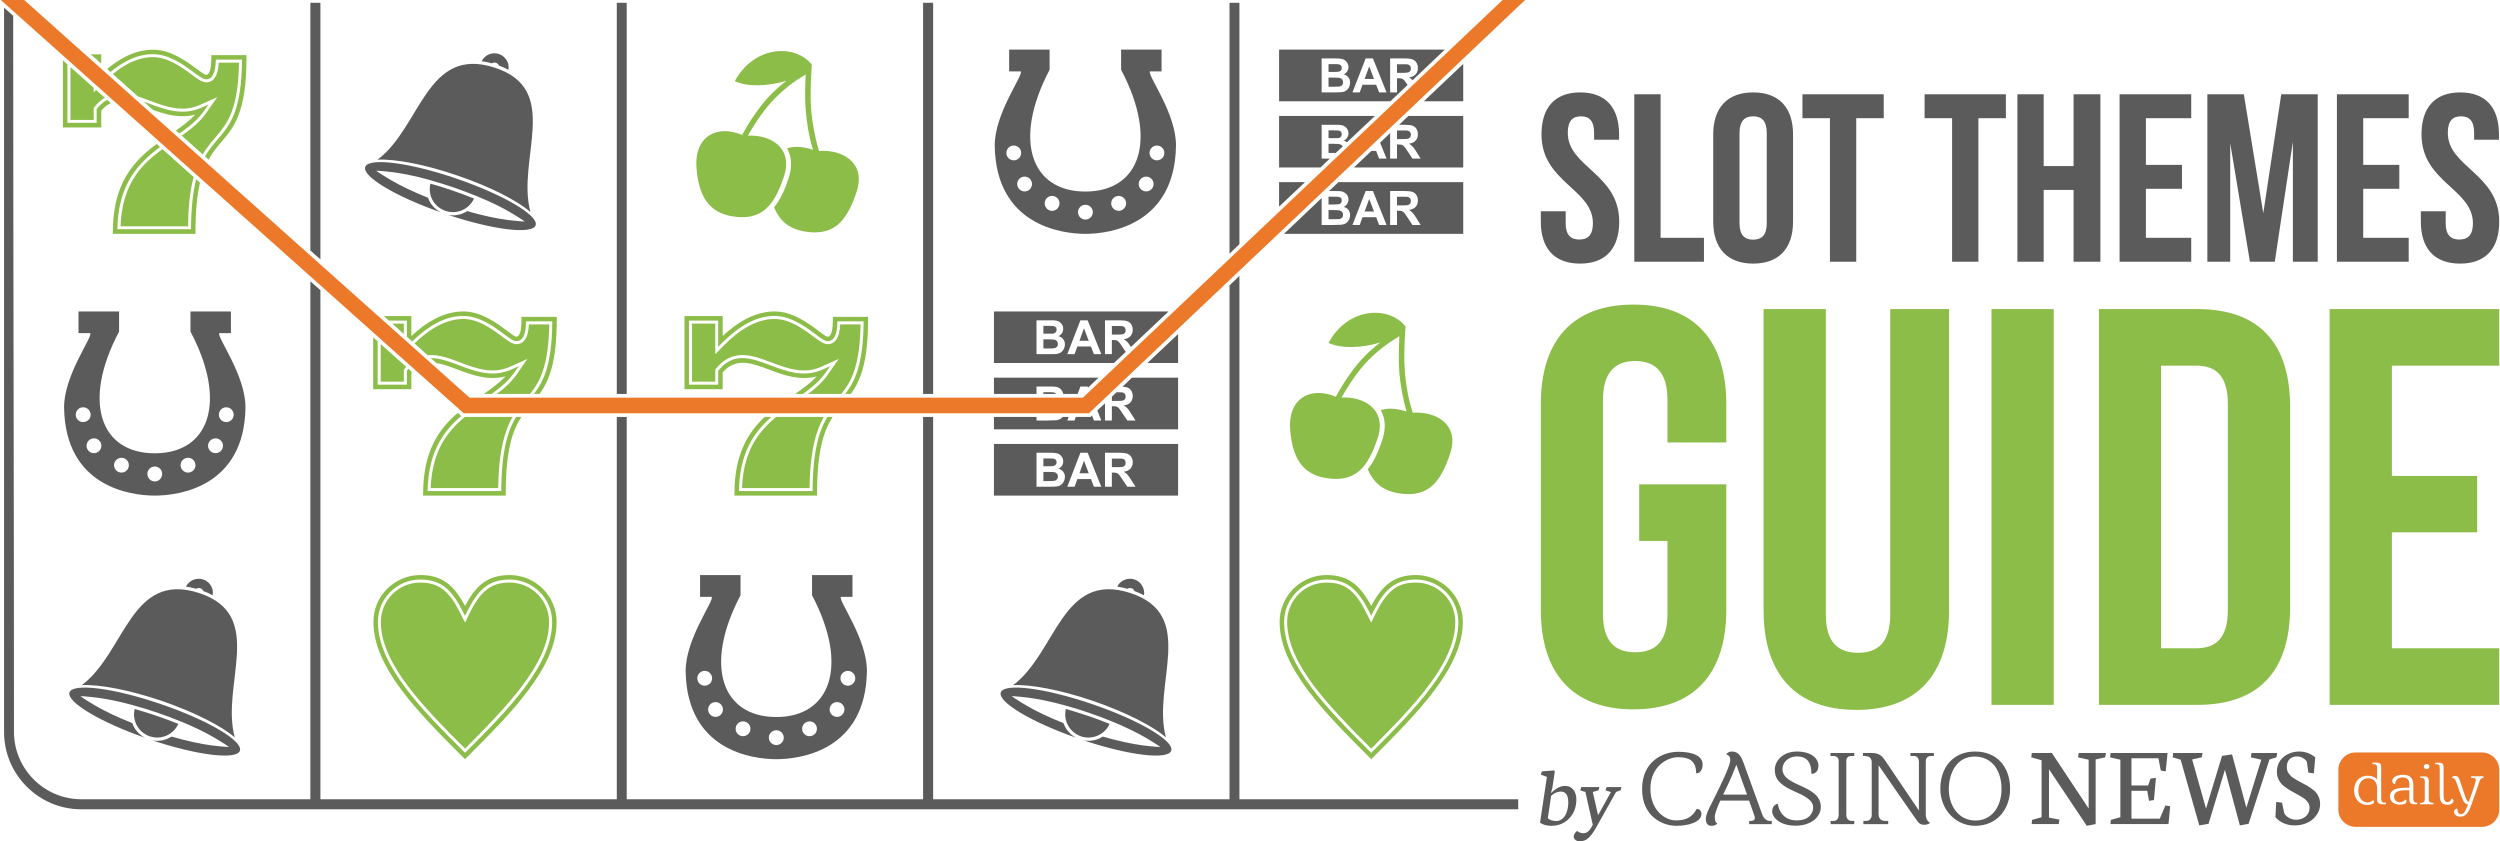 <?xml version="1.0" encoding="UTF-8"?>
<!DOCTYPE svg PUBLIC "-//W3C//DTD SVG 1.1//EN" "http://www.w3.org/Graphics/SVG/1.1/DTD/svg11.dtd">
<!-- Creator: CorelDRAW X7 -->
<svg xmlns="http://www.w3.org/2000/svg" xml:space="preserve" width="1887px" height="635px" version="1.1" style="shape-rendering:geometricPrecision; text-rendering:geometricPrecision; image-rendering:optimizeQuality; fill-rule:evenodd; clip-rule:evenodd"
viewBox="0 0 18900 6364"
 xmlns:xlink="http://www.w3.org/1999/xlink">
 <defs>
  <style type="text/css">
   <![CDATA[
    .fil4 {fill:#5B5B5B}
    .fil2 {fill:#8CBD49}
    .fil1 {fill:#EC792A}
    .fil6 {fill:#EC792A}
    .fil3 {fill:#5B5B5B;fill-rule:nonzero}
    .fil0 {fill:#5B5B5B;fill-rule:nonzero}
    .fil5 {fill:#8CBD49;fill-rule:nonzero}
   ]]>
  </style>
 </defs>
 <g id="Layer_x0020_1">
  <g id="_1103530528">
   <g>
    <path class="fil0" d="M11703 6189c5,6 14,12 26,16 12,4 25,6 39,6 20,0 38,-9 55,-27 16,-17 26,-43 32,-78 1,-10 2,-21 3,-31 0,-10 -1,-21 -2,-31 -2,-11 -5,-20 -8,-28 -4,-8 -10,-15 -17,-20 -8,-5 -17,-8 -28,-8 -27,0 -52,11 -75,32l-25 169zm-53 -329l8 -25 92 -7 6 7 -19 127 -10 34 4 0c35,-34 69,-51 101,-51 31,0 55,13 71,39 15,26 20,60 13,101 -5,34 -17,63 -36,88 -19,25 -41,43 -67,56 -26,12 -54,18 -83,18 -34,0 -63,-8 -86,-23l52 -347 -46 -17zm249 465c3,-15 11,-28 25,-39 15,11 30,17 46,17 5,0 10,0 14,-1 4,-1 9,-3 15,-6 5,-3 11,-8 17,-14 6,-7 12,-16 18,-26l9 -16 -56 -249 -39 -12 8 -25 137 0 -6 24 -44 13 40 176 97 -175 -41 -14 9 -24 112 0 -6 24 -35 13 -149 266c-23,41 -44,69 -62,84 -18,16 -39,23 -64,23 -15,0 -26,-4 -34,-12 -9,-8 -12,-17 -11,-27z"/>
    <path class="fil1" d="M17814 6255l955 0c72,0 131,-59 131,-131l0 -301c0,-72 -59,-131 -131,-131l-955 0c-72,0 -131,59 -131,131l0 301c0,72 59,131 131,131zm193 -450c0,-24 -8,-36 -32,-36l-34 0 0 12 12 0c22,0 23,16 23,27l0 90c-11,-18 -39,-30 -68,-30 -78,0 -106,60 -106,112 0,60 41,109 98,109 14,0 53,-2 53,-22 0,-7 -7,-15 -7,-15 -2,3 -17,18 -43,18 -42,0 -69,-42 -69,-89 0,-48 25,-94 74,-94 45,0 68,32 68,77l0 84c0,25 18,36 34,36l33 0 0 -12 -13 0c-16,0 -23,-13 -23,-29l0 -238zm266 267c-17,0 -23,-12 -23,-33l0 -101c0,-58 -31,-77 -80,-77 -45,0 -79,20 -79,47 0,24 22,24 22,24 0,-21 13,-51 57,-51 49,0 50,37 50,57l0 21 -28 0c-66,0 -119,12 -119,67 0,46 45,61 72,61 49,0 54,-17 54,-26 0,-7 -8,-13 -10,-13 0,0 -12,21 -42,21 -19,0 -42,-13 -42,-42 0,-36 31,-49 86,-49l29 0 0 69c0,12 1,37 37,37l23 0 0 -12 -7 0zm99 -273c0,-12 -9,-19 -22,-19 -11,0 -21,7 -21,19 0,11 10,18 21,18 13,0 22,-6 22,-18zm19 274c-11,0 -24,-9 -24,-25l0 -140c0,-22 -7,-35 -33,-35l-31 0 0 12 11 0c16,0 23,8 23,23l0 140c0,18 -14,25 -24,25l-11 0 0 11 100 0 0 -11 -11 0zm117 -5c-20,0 -29,-20 -29,-47l0 -221c0,-17 -9,-30 -29,-30l-35 0 0 11 12 0c11,0 23,5 23,25l0 211c0,58 28,71 57,71 28,0 47,-13 47,-32 0,-13 -16,-15 -16,-15 -2,12 -11,27 -30,27zm180 -196l0 12c29,0 35,6 35,16 0,18 -34,115 -53,165 -5,-1 -13,-5 -20,-21 -9,-21 -41,-122 -50,-146 -6,-17 -14,-28 -34,-28 -13,0 -24,6 -24,14 21,0 28,19 34,34 14,39 34,100 50,135 8,19 22,31 37,31 -8,22 -22,75 -52,75 -25,0 -28,-26 -28,-43 0,0 -25,3 -25,25 0,16 14,37 50,37 42,0 65,-42 82,-92 28,-79 52,-146 60,-173 7,-23 19,-29 31,-29l0 -12 -93 0z"/>
    <path class="fil0" d="M15360 5729l4 -33 152 0 278 420 0 -369 -80 -18 5 -33 206 0 -6 33 -72 16 0 489 -67 13 -286 -428 0 366 79 15 -5 34 -205 0 3 -32 72 -20 0 -431 -78 -22zm596 0l4 -33 431 0 -14 139 -37 -6 -18 -93 -204 0 0 206 126 0 18 -52 41 -6 -15 168 -37 6 -14 -76 -119 0 0 211 214 0 43 -100 36 6 -13 135 -439 0 3 -32 72 -20 0 -435 -78 -18zm474 0l3 -33 223 0 -7 33 -72 16 105 372 121 -399 76 -11 108 403 113 -363 -79 -18 5 -33 194 0 -5 33 -53 16 -158 487 -66 12 -113 -421 -124 409 -70 12 -141 -497 -60 -18zm777 452l6 -115 44 6 17 81c8,14 20,25 36,34 16,9 34,14 53,14 16,0 32,-3 47,-9 15,-6 28,-16 39,-30 11,-15 16,-32 16,-52 0,-15 -4,-29 -13,-42 -9,-12 -21,-24 -36,-33 -14,-10 -30,-19 -48,-28 -18,-10 -35,-19 -53,-30 -18,-11 -34,-22 -48,-34 -15,-12 -27,-28 -36,-46 -9,-18 -13,-37 -13,-59 0,-31 8,-59 24,-83 17,-23 38,-41 63,-52 25,-12 52,-18 81,-18 47,0 87,15 122,44l-10 121 -42 -5 -11 -82c-5,-10 -14,-19 -29,-28 -14,-9 -29,-13 -45,-13 -23,0 -42,7 -56,20 -15,14 -22,35 -22,62 0,16 4,32 13,45 10,14 21,26 36,36 15,10 32,19 50,29 18,9 36,19 54,29 18,11 34,22 49,34 15,11 27,26 36,44 9,18 14,38 14,60 0,32 -9,61 -28,86 -18,26 -42,45 -71,58 -29,13 -60,19 -93,19 -30,0 -58,-5 -85,-17 -26,-12 -46,-27 -61,-46zm-4382 -332c2,1 4,1 6,1 16,0 43,-20 43,-66 0,-66 -73,-97 -185,-97 -111,0 -273,69 -273,282 0,207 153,278 259,278 95,0 190,-30 190,-90 0,-22 -14,-38 -36,-38 -35,65 -82,87 -158,87 -82,0 -192,-77 -192,-240 0,-166 125,-238 209,-238 80,0 137,24 137,121zm553 361c-14,0 -40,-14 -52,-46 0,0 -131,-360 -142,-392 -16,-45 -37,-87 -87,-87 -29,0 -43,16 -43,24 6,1 29,5 29,40 0,43 -67,181 -141,328 -21,41 -44,85 -44,119 0,14 4,51 41,51 33,0 46,-15 46,-19 -11,-1 -19,-19 -19,-48 0,-28 24,-86 42,-124l217 0c6,17 30,86 41,115 2,6 3,12 3,17 0,12 -9,21 -24,22l-19 0 0 24 171 0 0 -24 -19 0zm-349 -199c62,-123 87,-194 100,-226 27,74 53,152 81,226l-181 0zm549 -20c129,54 132,93 132,120 0,26 -18,95 -125,95 -131,0 -142,-126 -142,-126 0,0 -43,7 -43,57 0,44 54,109 177,109 120,0 191,-68 191,-141 0,-172 -290,-151 -290,-288 0,-53 48,-95 109,-95 66,0 110,33 110,132 22,0 53,-13 53,-62 0,-54 -53,-107 -163,-107 -109,0 -167,74 -167,135 0,56 15,110 158,171zm383 -237c0,-19 14,-35 34,-35l26 0 0 -23 -180 0 0 23 23 0c21,0 39,12 39,35l0 412c0,25 -14,44 -39,44l-22 0 0 24 179 0 0 -24 -22 0c-17,0 -38,-15 -38,-44l0 -412zm192 411c0,23 -14,45 -43,45l-20 0 0 24 188 0 0 -24 -25 0c-39,0 -48,-31 -48,-51l0 -370c0,0 275,399 296,426 12,17 30,24 44,24 14,0 36,0 50,-16 -7,0 -33,-19 -33,-62l0 -402c0,-17 8,-40 39,-40l22 0 0 -23 -177 0 0 23 28 0c24,0 36,19 36,47l0 365 -250 -370c-26,-38 -45,-65 -106,-65l-67 0 0 23 14 0c43,0 52,27 52,47l0 399zm783 82c168,0 264,-130 264,-280 0,-156 -90,-282 -266,-282 -165,0 -262,120 -262,282 0,155 114,280 264,280zm-200 -280c2,-121 60,-244 196,-244 132,0 203,108 203,244 0,134 -73,240 -197,240 -129,0 -202,-113 -202,-240z"/>
    <path class="fil2" d="M12394 4092l214 0 0 551c0,214 -94,291 -244,291 -149,0 -244,-77 -244,-291l0 -1617c0,-213 95,-295 244,-295 150,0 244,82 244,295l0 321 445 0 0 -291c0,-479 -240,-752 -702,-752 -462,0 -701,273 -701,752l0 1557c0,479 239,753 701,753 462,0 702,-274 702,-753l0 -949 -659 0 0 428zm941 -1754l0 2280c0,479 240,752 702,752 462,0 701,-273 701,-752l0 -2280 -445 0 0 2310c0,213 -94,290 -243,290 -150,0 -244,-77 -244,-290l0 -2310 -471 0zm1724 2994l471 0 0 -2994 -471 0 0 2994zm813 0l744 0c471,0 702,-261 702,-740l0 -1514c0,-479 -231,-740 -702,-740l-744 0 0 2994zm736 -2566c149,0 239,77 239,290l0 1557c0,214 -90,291 -239,291l-266 0 0 -2138 266 0zm1480 0l812 0 0 -428 -1283 0 0 2994 1283 0 0 -428 -812 0 0 -877 645 0 0 -427 -645 0 0 -834z"/>
    <path class="fil0" d="M11655 1017c0,362 389,411 389,672 0,90 -39,123 -103,123 -63,0 -103,-33 -103,-123l0 -91 -188 0 0 78c0,202 101,318 297,318 195,0 296,-116 296,-318 0,-362 -389,-411 -389,-671 0,-91 37,-125 100,-125 63,0 99,34 99,125l0 52 189 0 0 -40c0,-202 -100,-318 -294,-318 -193,0 -293,116 -293,318zm702 963l527 0 0 -181 -328 0 0 -1086 -199 0 0 1267zm796 -975c0,-91 40,-125 103,-125 64,0 103,34 103,125l0 684c0,90 -39,124 -103,124 -63,0 -103,-34 -103,-124l0 -684zm-199 671c0,202 107,318 302,318 196,0 302,-116 302,-318l0 -659c0,-202 -106,-318 -302,-318 -195,0 -302,116 -302,318l0 659zm675 -782l208 0 0 1086 199 0 0 -1086 208 0 0 -181 -615 0 0 181zm924 0l208 0 0 1086 199 0 0 -1086 208 0 0 -181 -615 0 0 181zm901 543l226 0 0 543 203 0 0 -1267 -203 0 0 543 -226 0 0 -543 -199 0 0 1267 199 0 0 -543zm773 -543l343 0 0 -181 -542 0 0 1267 542 0 0 -181 -343 0 0 -371 273 0 0 -181 -273 0 0 -353zm741 -181l-276 0 0 1267 173 0 0 -896 149 896 188 0 137 -908 0 908 188 0 0 -1267 -276 0 -136 900 -147 -900zm903 181l344 0 0 -181 -543 0 0 1267 543 0 0 -181 -344 0 0 -371 273 0 0 -181 -273 0 0 -353zm441 123c0,362 389,411 389,672 0,90 -39,123 -103,123 -63,0 -103,-33 -103,-123l0 -91 -188 0 0 78c0,202 101,318 297,318 195,0 296,-116 296,-318 0,-362 -389,-411 -389,-671 0,-91 37,-125 100,-125 63,0 99,34 99,125l0 52 188 0 0 -40c0,-202 -99,-318 -293,-318 -193,0 -293,116 -293,318z"/>
    <path class="fil3" d="M2418 21l0 1941 -76 -67 0 -1874 76 0zm0 2174l0 3889 -76 0 0 -3956 76 67z"/>
    <path class="fil3" d="M4735 21l0 2959 -75 0 0 -2959 75 0zm0 3133l0 2930 -75 0 0 -2930 75 0z"/>
    <path class="fil3" d="M7053 21l0 2959 -76 0 0 -2959 76 0zm0 3133l0 2930 -76 0 0 -2930 76 0z"/>
    <path class="fil3" d="M9370 21l0 1826 -75 72 0 -1898 75 0zm0 2066l0 3997 -75 0 0 -3925 75 -72z"/>
    <path class="fil2" d="M10143 3007c171,-8 343,91 273,306 -73,226 -169,325 -355,308 -187,-17 -287,-121 -307,-368 -20,-239 153,-333 345,-252 63,-115 140,-227 218,-306 37,-38 76,-72 118,-104 -134,41 -294,49 -391,3 146,-272 457,-283 582,-125 2,3 2,5 0,8l-2 30c-7,119 -10,215 -2,310 7,92 25,197 59,305 175,-12 355,87 284,306 -73,226 -169,325 -355,308 -132,-12 -221,-68 -269,-187 48,-59 82,-137 111,-224 24,-76 26,-155 -13,-223 54,-17 122,-13 196,11 -31,-104 -47,-204 -55,-292 -7,-87 -5,-175 0,-278 -86,51 -163,110 -234,181 -72,73 -143,176 -203,283z"/>
    <path class="fil4" d="M1165 3429c410,0 553,-386 270,-921l0 -152 306 0 0 164 -88 0c-21,28 202,322 198,566 -10,596 -502,663 -686,663 -185,0 -676,-67 -686,-663 -4,-244 218,-538 198,-566l-89 0 0 -164 307 0 0 152c-283,535 -140,921 270,921zm0 100c31,0 56,25 56,56 0,31 -25,57 -56,57 -31,0 -56,-26 -56,-57 0,-31 25,-56 56,-56zm-542 -448c-31,0 -56,25 -56,56 0,31 25,56 56,56 31,0 57,-25 57,-56 0,-31 -26,-56 -57,-56zm82 235c-31,0 -56,25 -56,56 0,31 25,56 56,56 31,0 56,-25 56,-56 0,-31 -25,-56 -56,-56zm208 147c-31,0 -56,25 -56,56 0,31 25,56 56,56 31,0 56,-25 56,-56 0,-31 -25,-56 -56,-56zm793 -382c31,0 56,25 56,56 0,31 -25,56 -56,56 -31,0 -56,-25 -56,-56 0,-31 25,-56 56,-56zm-81 235c31,0 56,25 56,56 0,31 -25,56 -56,56 -31,0 -57,-25 -57,-56 0,-31 26,-56 57,-56zm-208 147c31,0 56,25 56,56 0,31 -25,56 -56,56 -31,0 -57,-25 -57,-56 0,-31 26,-56 57,-56z"/>
    <path class="fil4" d="M9670 1378l196 0 -196 185 0 -185zm449 0l944 0 0 391 -1356 0 285 -271 0 204 88 0c33,-1 54,-1 62,-2 14,-2 26,-6 35,-12 10,-7 17,-16 22,-27 6,-11 8,-22 8,-34 0,-15 -4,-28 -12,-39 -8,-11 -20,-18 -36,-23 11,-5 20,-13 26,-23 7,-10 10,-21 10,-33 0,-11 -3,-21 -8,-30 -5,-8 -12,-16 -20,-21 -8,-5 -16,-9 -26,-11 -10,-1 -26,-2 -46,-2l-47 0 71 -67zm-127 -936l103 0c20,0 36,1 46,3 10,2 18,5 26,10 8,6 15,13 20,22 5,9 8,19 8,30 0,12 -3,23 -10,33 -6,10 -15,17 -26,22 16,5 28,13 36,24 8,11 12,24 12,39 0,11 -2,23 -8,34 -5,11 -12,20 -22,26 -9,7 -21,11 -35,12 -8,1 -29,2 -62,2l-88 0 0 -257zm52 43l0 59 34 0c20,0 33,0 38,-1 9,-1 16,-4 21,-9 5,-5 7,-12 7,-20 0,-8 -2,-14 -6,-19 -5,-5 -11,-8 -20,-9 -5,-1 -20,-1 -44,-1l-30 0zm0 102l0 69 48 0c19,0 31,-1 36,-2 8,-1 14,-5 19,-10 5,-6 7,-13 7,-22 0,-8 -2,-14 -6,-20 -3,-5 -9,-9 -16,-11 -7,-3 -22,-4 -46,-4l-42 0zm439 112l-56 0 -23 -58 -103 0 -21 58 -55 0 100 -257 55 0 103 257zm-95 -102l-36 -95 -35 95 71 0zm122 102l0 -257 109 0c28,0 48,3 60,7 13,5 23,13 30,25 8,12 11,25 11,40 0,20 -5,36 -17,48 -11,13 -28,20 -50,24 11,6 20,13 27,21l244 -232 -1254 0 0 391 842 0 130 -123c-13,-20 -22,-32 -27,-38 -5,-5 -11,-8 -16,-10 -6,-2 -14,-3 -26,-3l-11 0 0 107 -52 0zm52 -148l39 0c24,0 40,-1 46,-3 6,-2 11,-6 15,-11 3,-5 5,-12 5,-19 0,-9 -2,-16 -7,-21 -5,-6 -11,-9 -19,-10 -5,-1 -17,-1 -38,-1l-41 0 0 65zm-518 937l0 59 34 0c20,0 33,-1 38,-1 9,-1 16,-4 21,-9 5,-5 7,-12 7,-20 0,-8 -2,-15 -6,-20 -5,-4 -11,-7 -20,-8 -5,-1 -20,-1 -44,-1l-30 0zm0 101l0 69 48 0c19,0 31,0 36,-1 8,-2 14,-5 19,-11 5,-5 7,-12 7,-21 0,-8 -2,-15 -6,-20 -3,-5 -9,-9 -16,-12 -7,-2 -22,-4 -46,-4l-42 0zm439 113l-56 0 -23 -59 -103 0 -21 59 -55 0 100 -257 55 0 103 257zm-95 -102l-36 -95 -35 95 71 0zm122 102l0 -257 109 0c28,0 48,2 60,7 13,4 23,13 30,24 8,12 11,26 11,41 0,19 -5,35 -17,48 -11,12 -28,20 -50,23 11,7 20,14 27,22 8,8 18,22 30,42l31 50 -62 0 -37 -56c-13,-20 -22,-33 -27,-38 -5,-5 -11,-9 -16,-11 -6,-2 -14,-3 -26,-3l-11 0 0 108 -52 0zm52 -148l39 0c24,0 40,-1 46,-4 6,-2 11,-5 15,-10 3,-6 5,-12 5,-20 0,-8 -2,-15 -7,-21 -5,-5 -11,-8 -19,-10 -5,0 -17,-1 -38,-1l-41 0 0 66zm-570 -610l103 0c20,0 36,0 46,2 10,2 18,5 26,11 8,5 15,12 20,21 5,9 8,19 8,30 0,12 -3,23 -10,33 -6,10 -15,18 -26,23 10,3 18,7 25,12l211 -199 -725 0 0 390 313 0 70 -67 -61 0 0 -256zm52 42l0 59 34 0c20,0 33,0 38,0 9,-1 16,-4 21,-10 5,-5 7,-11 7,-20 0,-7 -2,-14 -6,-19 -5,-5 -11,-8 -20,-9 -5,0 -20,-1 -44,-1l-30 0zm0 102l0 69 48 0 7 0 52 -49c-1,-2 -2,-3 -3,-4 -3,-6 -9,-10 -16,-12 -7,-3 -22,-4 -46,-4l-42 0zm439 112l-56 0 -23 -58 -36 0 -132 125 827 0 0 -390 -415 0 -70 67 41 0c28,0 48,2 60,7 13,4 23,12 30,24 8,12 11,25 11,41 0,19 -5,35 -17,47 -11,13 -28,21 -50,24 11,7 20,14 27,22 8,7 18,21 30,41l31 50 -62 0 -37 -56c-13,-20 -22,-32 -27,-37 -5,-5 -11,-9 -16,-11 -6,-2 -14,-3 -26,-3l-11 0 0 107 -52 0 0 -193 -76 72 49 121zm79 -148l39 0c24,0 40,-1 46,-3 6,-2 11,-6 15,-11 3,-5 5,-11 5,-19 0,-9 -2,-16 -7,-21 -5,-5 -11,-9 -19,-10 -5,-1 -17,-1 -38,-1l-41 0 0 65zm501 -568l0 282 -298 0 298 -282z"/>
    <path class="fil5" d="M10367 4584c38,-72 78,-128 127,-167 55,-44 122,-67 211,-67 98,0 186,40 251,104 64,64 104,153 104,251 0,345 -341,686 -681,1026l-12 12 -12 -12c-341,-340 -681,-681 -681,-1026 0,-98 40,-187 104,-251 64,-64 153,-104 251,-104 167,0 255,78 338,234zm0 1079c76,-76 152,-153 226,-232 73,-79 145,-160 209,-246 102,-136 201,-305 201,-480 0,-79 -31,-155 -87,-211 -57,-56 -132,-87 -211,-87 -65,0 -125,13 -176,55 -55,44 -96,114 -127,176l-35 71 -36 -71c-36,-72 -83,-153 -155,-196 -45,-26 -95,-35 -147,-35 -80,0 -155,31 -211,87 -56,56 -87,132 -87,211 0,175 99,344 200,480 65,86 136,167 210,246 73,79 149,156 226,232zm148 -1219c-51,40 -92,102 -133,184l-15 30 -15 -30c-82,-163 -163,-244 -323,-244 -89,0 -169,36 -227,94 -58,58 -94,139 -94,227 0,327 327,659 659,990 331,-331 659,-663 659,-990 0,-88 -36,-169 -94,-227 -58,-58 -139,-94 -227,-94 -81,0 -141,20 -190,60z"/>
    <path class="fil5" d="M680 411l63 0 17 0 0 17 0 53 -35 -30 0 -6 -6 0 -39 -34zm125 111c44,-37 88,-67 132,-90 70,-37 140,-55 210,-56 136,-2 254,85 333,144 36,26 63,46 74,46 15,0 24,-16 30,-38 7,-27 9,-63 9,-94l0 -17 17 0 232 0 17 0 0 17c0,417 -95,529 -192,642 -33,39 -66,78 -95,131l-27 -24c30,-51 63,-90 96,-129 92,-107 181,-212 184,-603l-198 0c-1,29 -3,60 -10,86 -10,37 -29,63 -63,63 -22,0 -53,-23 -95,-53 -75,-56 -187,-139 -312,-137 -64,0 -129,18 -194,52 -41,21 -82,49 -123,83l-25 -23zm702 860c-21,90 -34,208 -34,369l0 18 -17 0 -591 0 -17 0 0 -18c0,-366 160,-535 331,-662l26 23c-163,121 -318,280 -323,622l557 0c1,-166 16,-286 39,-378l29 26zm-182 -395c55,-38 105,-76 146,-120 -115,30 -221,0 -320,-36l-70 -63c13,5 26,10 39,15 121,45 254,95 396,32l56 -25 -35 50c-47,67 -113,119 -186,170l-26 -23zm-492 -207c-25,11 -50,30 -73,57l0 109 0 18 -17 0 -256 0 -17 0 0 -18 0 -490 34 31 0 442 221 0 0 -99 0 -6 5 -5c24,-29 49,-50 75,-64l28 25zm-306 -273l0 400 176 0 0 -91 9 -11c22,-27 47,-49 75,-66l-66 -59 -18 19 0 -35 -176 -157zm510 222c31,10 62,22 91,33 125,47 248,90 378,32l132 -59 -83 118c-48,70 -116,124 -186,173l159 142c7,-12 14,-23 21,-34 23,-33 49,-64 75,-95 52,-61 92,-111 121,-188 44,-114 55,-254 57,-377l-153 0c-2,23 -4,47 -10,69 -12,43 -37,80 -85,80 -35,0 -81,-38 -108,-58 -86,-63 -187,-134 -298,-133 -65,1 -127,20 -185,50 -41,22 -79,48 -115,78l189 169zm186 399c-69,50 -132,104 -185,173 -91,122 -127,262 -132,411l511 0c1,-121 10,-254 42,-373l-236 -211z"/>
    <path class="fil4" d="M4007 1604c-109,-399 244,-928 -273,-1093 -515,-166 -555,451 -884,697 132,-7 358,35 605,120 247,84 452,189 552,276zm-427 -102c-37,81 -130,123 -216,93 -87,-29 -135,-119 -114,-206 56,15 111,33 166,52 56,19 110,39 164,61zm189 -1093c28,9 50,30 62,54 10,20 13,42 9,65 -22,-12 -46,-23 -71,-32 0,0 -1,-1 -1,-2 -4,-8 -12,-15 -21,-19 -10,-3 -20,-2 -29,2 -1,1 -2,1 -3,2 -26,-7 -51,-13 -77,-16 11,-22 28,-39 49,-49 25,-12 54,-15 82,-5zm-322 942c356,122 624,280 599,353 -24,71 -317,36 -661,-78 51,9 102,-2 144,-29 116,34 221,56 306,67 89,11 128,12 128,12 1,-1 -31,-24 -109,-70 -64,-38 -146,-78 -241,-117l0 -1 -24 -9c-50,-20 -100,-39 -152,-57l-2 -1 -2 -1 -1 0 -2 -1 -3 -1 -3 -1 -2 0 -3 -1 -2 -1 -1 0 -2 -1 -3 -1c-51,-17 -103,-33 -155,-48l-24 -7 0 0c-99,-27 -189,-45 -263,-55 -90,-11 -129,-12 -129,-11 0,0 31,23 109,69 74,44 171,90 283,135 16,46 50,86 96,110 -342,-120 -595,-271 -571,-343 25,-73 334,-34 690,88z"/>
    <path class="fil2" d="M5652 1026c172,-8 343,92 273,307 -73,226 -169,325 -355,308 -186,-17 -287,-121 -307,-368 -20,-240 154,-334 345,-252 63,-116 140,-227 218,-306 37,-38 77,-73 118,-104 -134,41 -294,49 -391,3 146,-272 458,-283 582,-125 2,3 2,5 0,8l-2 30c-7,118 -10,215 -2,310 8,91 26,197 59,305 175,-13 356,87 285,306 -74,226 -169,325 -356,308 -132,-12 -221,-68 -269,-188 49,-59 83,-137 111,-224 24,-75 26,-154 -13,-222 54,-17 122,-14 196,11 -31,-104 -47,-205 -54,-293 -8,-86 -6,-174 -1,-277 -86,51 -163,110 -233,181 -72,73 -144,176 -204,282z"/>
    <path class="fil4" d="M8205 1449c410,0 553,-386 270,-921l0 -153 306 0 0 165 -88 0c-21,28 202,321 197,565 -10,596 -501,664 -685,664 -185,0 -676,-68 -686,-664 -4,-244 218,-537 197,-565l-88 0 0 -165 306 0 0 153c-282,535 -139,921 271,921zm0 100c31,0 56,25 56,56 0,31 -25,56 -56,56 -31,0 -56,-25 -56,-56 0,-31 25,-56 56,-56zm-542 -448c-31,0 -56,25 -56,56 0,31 25,56 56,56 31,0 56,-25 56,-56 0,-31 -25,-56 -56,-56zm82 235c-31,0 -56,25 -56,56 0,31 25,56 56,56 31,0 56,-25 56,-56 0,-31 -25,-56 -56,-56zm208 146c-31,0 -56,25 -56,56 0,31 25,57 56,57 31,0 56,-26 56,-57 0,-31 -25,-56 -56,-56zm793 -381c31,0 56,25 56,56 0,31 -25,56 -56,56 -31,0 -56,-25 -56,-56 0,-31 25,-56 56,-56zm-81 235c30,0 56,25 56,56 0,31 -26,56 -56,56 -31,0 -57,-25 -57,-56 0,-31 26,-56 57,-56zm-208 146c30,0 56,25 56,56 0,31 -26,57 -56,57 -31,0 -57,-26 -57,-57 0,-31 26,-56 57,-56z"/>
    <path class="fil5" d="M2898 2391l191 0 17 0 0 17 0 134c59,-56 119,-99 178,-130 70,-36 140,-55 210,-56 136,-2 254,85 333,144 35,27 62,47 74,47 14,0 24,-16 30,-38 7,-28 8,-64 8,-95l0 -17 18 0 232 0 17 0 0 17c0,327 -58,466 -130,566l-43 0c74,-96 137,-223 139,-549l-199 0c0,29 -2,61 -9,87 -10,36 -29,63 -63,63 -23,0 -54,-23 -95,-54 -75,-56 -187,-139 -312,-137 -64,1 -129,18 -194,52 -63,33 -125,80 -187,141l-41 -36 0 -122 -136 0 -38 -34zm1040 763c-66,101 -118,250 -118,578l0 17 -17 0 -591 0 -17 0 0 -17c0,-317 119,-487 262,-609l23 21 3 3c-135,115 -250,274 -254,568l557 0c2,-307 50,-459 112,-561l40 0zm-284 -174c61,-43 118,-84 164,-133 -132,35 -252,-10 -363,-52 -56,-21 -109,-41 -159,-48l-43 -38c68,-1 139,26 214,54 121,46 254,96 396,32l56 -25 -36 50c-43,63 -103,112 -170,160l-59 0zm-544 -167c-1,1 -2,3 -4,4l0 110 0 17 -17 0 -255 0 -17 0 0 -17 0 -375 34 30 0 328 221 0 0 -99 0 -7 4 -4c3,-4 6,-7 8,-10l26 23zm-61 -365l-87 0 87 79 0 -79zm-175 155l0 284 175 0 0 -91 10 -11c3,-3 5,-7 8,-10l-193 -172zm355 84c83,-8 170,26 246,55 125,47 248,91 378,32l131 -59 -82 118c-40,58 -93,105 -150,147l252 0c36,-46 65,-89 88,-149 44,-114 55,-254 57,-377l-154 0c-1,24 -4,47 -9,69 -12,43 -37,81 -85,81 -35,0 -82,-39 -108,-58 -86,-64 -187,-135 -299,-133 -65,1 -126,20 -184,50 -66,34 -127,83 -180,135l99 89zm281 467c-45,38 -88,79 -125,128 -92,121 -127,261 -133,410l511 0c2,-147 15,-313 67,-449 11,-31 25,-61 41,-89l-361 0z"/>
    <path class="fil5" d="M5189 2391l255 0 17 0 0 17 0 134c59,-56 119,-99 178,-130 70,-36 140,-55 210,-56 136,-2 254,85 333,144 35,27 62,47 74,47 14,0 24,-16 30,-38 7,-28 9,-64 9,-95l0 -17 17 0 232 0 17 0 0 17c0,327 -58,466 -130,566l-43 0c74,-96 137,-223 139,-549l-198 0c-1,29 -3,61 -10,87 -10,36 -29,63 -63,63 -23,0 -54,-23 -95,-54 -75,-56 -187,-139 -312,-137 -64,1 -129,18 -194,52 -66,35 -132,86 -199,152l-29 30 0 -42 0 -157 -221 0 0 485 221 0 0 -99 0 -7 4 -4c117,-140 246,-91 391,-37 121,46 254,96 396,32l56 -25 -36 50c-43,63 -103,112 -170,160l-59 0c61,-43 118,-84 164,-133 -132,35 -252,-10 -363,-52 -131,-49 -248,-93 -349,22l0 110 0 17 -17 0 -255 0 -17 0 0 -17 0 -519 0 -17 17 0zm1104 763c-65,101 -118,250 -118,578l0 17 -17 0 -591 0 -17 0 0 -17c0,-292 101,-458 228,-578l52 0c-132,115 -242,273 -246,561l557 0c2,-307 50,-459 112,-561l40 0zm-888 -706l-176 0 0 439 176 0 0 -91 9 -11c43,-52 96,-89 165,-97 84,-11 174,25 251,54 125,47 248,91 378,32l131 -59 -82 118c-40,58 -93,105 -150,147l252 0c36,-46 65,-89 88,-149 44,-114 55,-254 57,-377l-154 0c-1,24 -4,47 -9,69 -12,43 -37,81 -85,81 -35,0 -81,-39 -108,-58 -86,-64 -187,-135 -299,-133 -65,1 -126,20 -184,50 -71,37 -136,90 -192,147l-68 69 0 -231zm460 706c-45,38 -88,79 -125,128 -92,121 -127,261 -133,410l511 0c2,-147 15,-313 67,-449 11,-31 25,-61 41,-89l-361 0z"/>
    <path class="fil4" d="M7513 3358l1393 0 0 391 -1393 0 0 -391zm322 -935l102 0c21,0 36,0 46,2 10,2 19,5 27,11 8,5 14,12 19,21 6,9 8,19 8,30 0,12 -3,23 -9,33 -7,10 -16,18 -27,23 16,4 28,12 36,23 9,11 13,24 13,39 0,12 -3,23 -8,34 -6,11 -13,20 -22,26 -10,7 -21,11 -35,13 -9,1 -30,1 -63,1l-87 0 0 -256zm52 42l0 59 34 0c20,0 32,0 37,0 9,-1 16,-4 21,-10 5,-5 8,-11 8,-20 0,-7 -2,-14 -7,-19 -4,-5 -11,-8 -19,-9 -5,0 -20,-1 -44,-1l-30 0zm0 102l0 69 48 0c18,0 30,-1 35,-2 8,-1 14,-4 19,-10 5,-5 8,-13 8,-22 0,-7 -2,-14 -6,-19 -4,-6 -9,-10 -16,-12 -7,-3 -23,-4 -46,-4l-42 0zm438 112l-56 0 -22 -58 -103 0 -21 58 -55 0 99 -256 55 0 103 256zm-95 -101l-36 -95 -34 95 70 0zm123 101l0 -256 109 0c27,0 47,2 60,7 12,4 22,12 30,24 7,12 11,25 11,41 0,19 -6,35 -17,47 -11,13 -28,21 -51,24 11,7 21,14 28,22 7,7 15,19 26,37l285 -269 -1321 0 0 390 908 0 89 -84 -26 -39c-13,-20 -22,-32 -27,-37 -5,-5 -10,-9 -16,-11 -5,-2 -14,-3 -26,-3l-10 0 0 107 -52 0zm52 -148l38 0c25,0 40,-1 47,-3 6,-2 11,-6 14,-11 4,-5 5,-11 5,-19 0,-9 -2,-16 -7,-21 -4,-5 -11,-9 -19,-10 -4,-1 -17,-1 -38,-1l-40 0 0 65zm-570 894l102 0c21,0 36,1 46,3 10,1 19,5 27,10 8,6 14,13 19,22 6,9 8,19 8,30 0,12 -3,23 -9,33 -7,10 -16,17 -27,22 16,5 28,13 36,24 9,11 13,24 13,38 0,12 -3,23 -8,35 -6,11 -13,19 -22,26 -10,7 -21,11 -35,12 -9,1 -30,2 -63,2l-87 0 0 -257zm52 43l0 59 34 0c20,0 32,0 37,-1 9,-1 16,-4 21,-9 5,-5 8,-12 8,-20 0,-8 -2,-14 -7,-19 -4,-5 -11,-8 -19,-9 -5,-1 -20,-1 -44,-1l-30 0zm0 102l0 69 48 0c18,0 30,-1 35,-2 8,-1 14,-5 19,-10 5,-6 8,-13 8,-22 0,-8 -2,-14 -6,-20 -4,-5 -9,-9 -16,-12 -7,-2 -23,-3 -46,-3l-42 0zm438 112l-56 0 -22 -58 -103 0 -21 58 -55 0 99 -257 55 0 103 257zm-95 -102l-36 -95 -34 95 70 0zm123 102l0 -257 109 0c27,0 47,3 60,7 12,5 22,13 30,25 7,12 11,25 11,40 0,19 -6,35 -17,48 -11,12 -28,20 -51,24 11,6 21,13 28,21 7,8 17,22 29,42l32 50 -62 0 -38 -56c-13,-20 -22,-33 -27,-38 -5,-5 -10,-8 -16,-10 -5,-2 -14,-3 -26,-3l-10 0 0 107 -52 0zm52 -148l38 0c25,0 40,-1 47,-3 6,-2 11,-6 14,-11 4,-5 5,-12 5,-19 0,-9 -2,-16 -7,-21 -4,-6 -11,-9 -19,-10 -4,-1 -17,-1 -38,-1l-40 0 0 65zm-570 -610l102 0c21,0 36,1 46,2 10,2 19,6 27,11 8,5 14,13 19,21 4,7 7,14 8,22l109 0 21 -56 55 0 3 8 79 -75 -791 0 0 123 322 0 0 -56zm198 230c-4,5 -8,9 -13,13 -10,6 -21,10 -35,12 -9,1 -30,1 -63,2l-87 0 0 -27 -322 0 0 94 1393 0 0 -391 -349 0 -71 68c15,1 27,3 36,6 12,4 22,13 30,24 7,12 11,26 11,41 0,19 -6,35 -17,48 -11,12 -28,20 -51,23 11,7 21,14 28,22 7,8 17,22 29,42l32 50 -62 0 -38 -56c-13,-20 -22,-33 -27,-38 -5,-5 -10,-9 -16,-11 -5,-2 -14,-3 -26,-3l-10 0 0 108 -52 0 0 -130 -58 54 30 76 -56 0 -14 -38 0 0 -11 11 -15 0 -97 0 -9 27 -55 0 10 -27 -45 0zm-146 -187l0 13 96 0c-1,-1 -2,-2 -3,-4 -4,-4 -11,-7 -19,-8 -5,-1 -20,-1 -44,-1l-30 0zm518 66l38 0c25,0 40,-1 47,-4 6,-2 11,-5 14,-10 4,-6 5,-12 5,-20 0,-8 -2,-15 -7,-21 -4,-5 -11,-8 -19,-10 -4,0 -17,-1 -38,-1l-4 0 -36 34 0 32zm501 -506l0 219 -232 0 232 -219z"/>
    <path class="fil4" d="M1770 5578c-109,-399 244,-927 -273,-1093 -515,-165 -555,451 -884,698 132,-7 358,35 605,119 247,85 452,190 552,276zm-427 -102c-37,82 -130,123 -216,94 -87,-30 -135,-120 -114,-207 56,16 111,34 166,52 55,19 110,39 164,61zm189 -1092c28,9 50,29 62,54 10,20 13,42 9,65 -22,-12 -46,-23 -71,-32 0,-1 -1,-1 -1,-2 -4,-9 -12,-16 -21,-19 -10,-3 -20,-2 -29,2 -1,0 -2,1 -3,2 -26,-7 -51,-13 -77,-17 11,-21 28,-38 49,-48 25,-12 54,-15 82,-5zm-322 942c356,121 624,279 599,353 -24,71 -317,36 -661,-78 51,9 102,-2 144,-29 116,33 221,56 305,67 90,11 129,12 129,11 1,0 -31,-23 -109,-69 -64,-38 -146,-78 -241,-118l0 0 -24 -9c-50,-21 -100,-40 -152,-57l-2 -1 -2 -1 -1 0 -2 -1 -3 -1 -3 -1 -2 -1 -3 -1 -2 -1 -1 0 -2 0 -3 -1c-51,-18 -103,-34 -155,-48l-24 -7 0 0c-99,-27 -189,-45 -263,-55 -90,-11 -129,-12 -129,-12 0,1 31,24 109,70 74,43 171,90 283,134 16,47 50,87 96,111 -342,-120 -595,-272 -571,-343 25,-73 334,-34 690,88z"/>
    <path class="fil5" d="M3512 4584c38,-72 78,-128 126,-167 56,-44 123,-67 212,-67 98,0 186,40 251,104 64,64 104,153 104,251 0,345 -341,686 -681,1026l-12 12 -12 -12c-341,-340 -681,-681 -681,-1026 0,-98 39,-187 104,-251 64,-64 153,-104 251,-104 167,0 255,78 338,234zm0 1079c76,-76 152,-153 226,-232 73,-79 145,-160 209,-246 102,-136 201,-305 201,-480 0,-79 -31,-155 -88,-211 -56,-56 -131,-87 -210,-87 -66,0 -125,13 -176,55 -56,44 -96,114 -127,176l-35 71 -36 -71c-36,-72 -83,-153 -155,-196 -45,-26 -96,-35 -147,-35 -80,0 -155,31 -211,87 -56,56 -88,132 -88,211 0,175 100,344 201,480 64,86 136,167 209,246 74,79 150,156 227,232zm147 -1219c-50,40 -91,102 -132,184l-15 30 -16 -30c-81,-163 -162,-244 -322,-244 -89,0 -169,36 -227,94 -59,58 -94,139 -94,227 0,327 327,659 659,990 331,-331 659,-663 659,-990 0,-88 -36,-169 -94,-227 -59,-58 -139,-94 -227,-94 -81,0 -141,20 -191,60z"/>
    <path class="fil4" d="M5867 5424c409,0 552,-386 270,-921l0 -153 306 0 0 165 -88 0c-21,27 201,321 197,565 -10,596 -501,663 -685,663 -185,0 -676,-67 -686,-663 -4,-244 218,-538 197,-565l-88 0 0 -165 306 0 0 153c-282,535 -139,921 271,921zm0 100c31,0 56,25 56,56 0,31 -25,56 -56,56 -31,0 -57,-25 -57,-56 0,-31 26,-56 57,-56zm-542 -449c-31,0 -56,25 -56,56 0,31 25,56 56,56 31,0 56,-25 56,-56 0,-31 -25,-56 -56,-56zm82 236c-31,0 -56,25 -56,56 0,31 25,56 56,56 31,0 56,-25 56,-56 0,-31 -25,-56 -56,-56zm208 146c-31,0 -56,25 -56,56 0,31 25,56 56,56 31,0 56,-25 56,-56 0,-31 -25,-56 -56,-56zm793 -382c31,0 56,25 56,56 0,31 -25,56 -56,56 -31,0 -56,-25 -56,-56 0,-31 25,-56 56,-56zm-82 236c31,0 56,25 56,56 0,31 -25,56 -56,56 -31,0 -56,-25 -56,-56 0,-31 25,-56 56,-56zm-208 146c31,0 56,25 56,56 0,31 -25,56 -56,56 -31,0 -56,-25 -56,-56 0,-31 25,-56 56,-56z"/>
    <path class="fil4" d="M8814 5578c-108,-399 244,-927 -272,-1093 -516,-165 -555,451 -884,698 131,-7 358,35 604,119 248,85 453,190 552,276zm-426 -102c-37,82 -131,123 -217,94 -86,-30 -135,-120 -114,-207 56,16 112,34 167,52 55,19 110,39 164,61zm189 -1092c28,9 49,29 61,54 10,20 14,42 10,65 -23,-12 -47,-23 -72,-32 0,-1 0,-1 -1,-2 -4,-9 -11,-16 -21,-19 -10,-3 -20,-2 -29,2 -1,0 -2,1 -3,2 -25,-7 -51,-13 -76,-17 10,-21 28,-38 49,-48 24,-12 54,-15 82,-5zm-322 942c356,121 624,279 599,353 -25,71 -318,36 -661,-78 50,9 102,-2 143,-29 116,33 221,56 306,67 90,11 129,12 129,11 0,0 -31,-23 -109,-69 -65,-38 -147,-78 -242,-118l0 0 -23 -9c-50,-21 -101,-40 -152,-57l-3 -1 -2 -1 0 0 -3 -1 -3 -1 -2 -1 -3 -1 -2 -1 -3 -1 0 0 -3 0 -2 -1c-51,-18 -103,-34 -155,-48l-25 -7 0 0c-99,-27 -189,-45 -263,-55 -89,-11 -128,-12 -128,-12 -1,1 31,24 109,70 73,43 170,90 282,134 17,47 50,87 96,111 -342,-120 -595,-272 -570,-343 25,-73 333,-34 690,88z"/>
    <path class="fil4" d="M94 120c0,1802 6,3608 6,5418 0,140 58,267 150,359 92,92 219,149 358,149l10795 0 76 0 0 76 -10871 0c-321,0 -583,-263 -583,-584l0 -5480 69 62z"/>
   </g>
   <polygon class="fil6" points="3546,3008 8186,3008 11361,0 11531,0 8232,3126 3502,3126 3485,3111 0,0 177,0 "/>
  </g>
 </g>
</svg>
